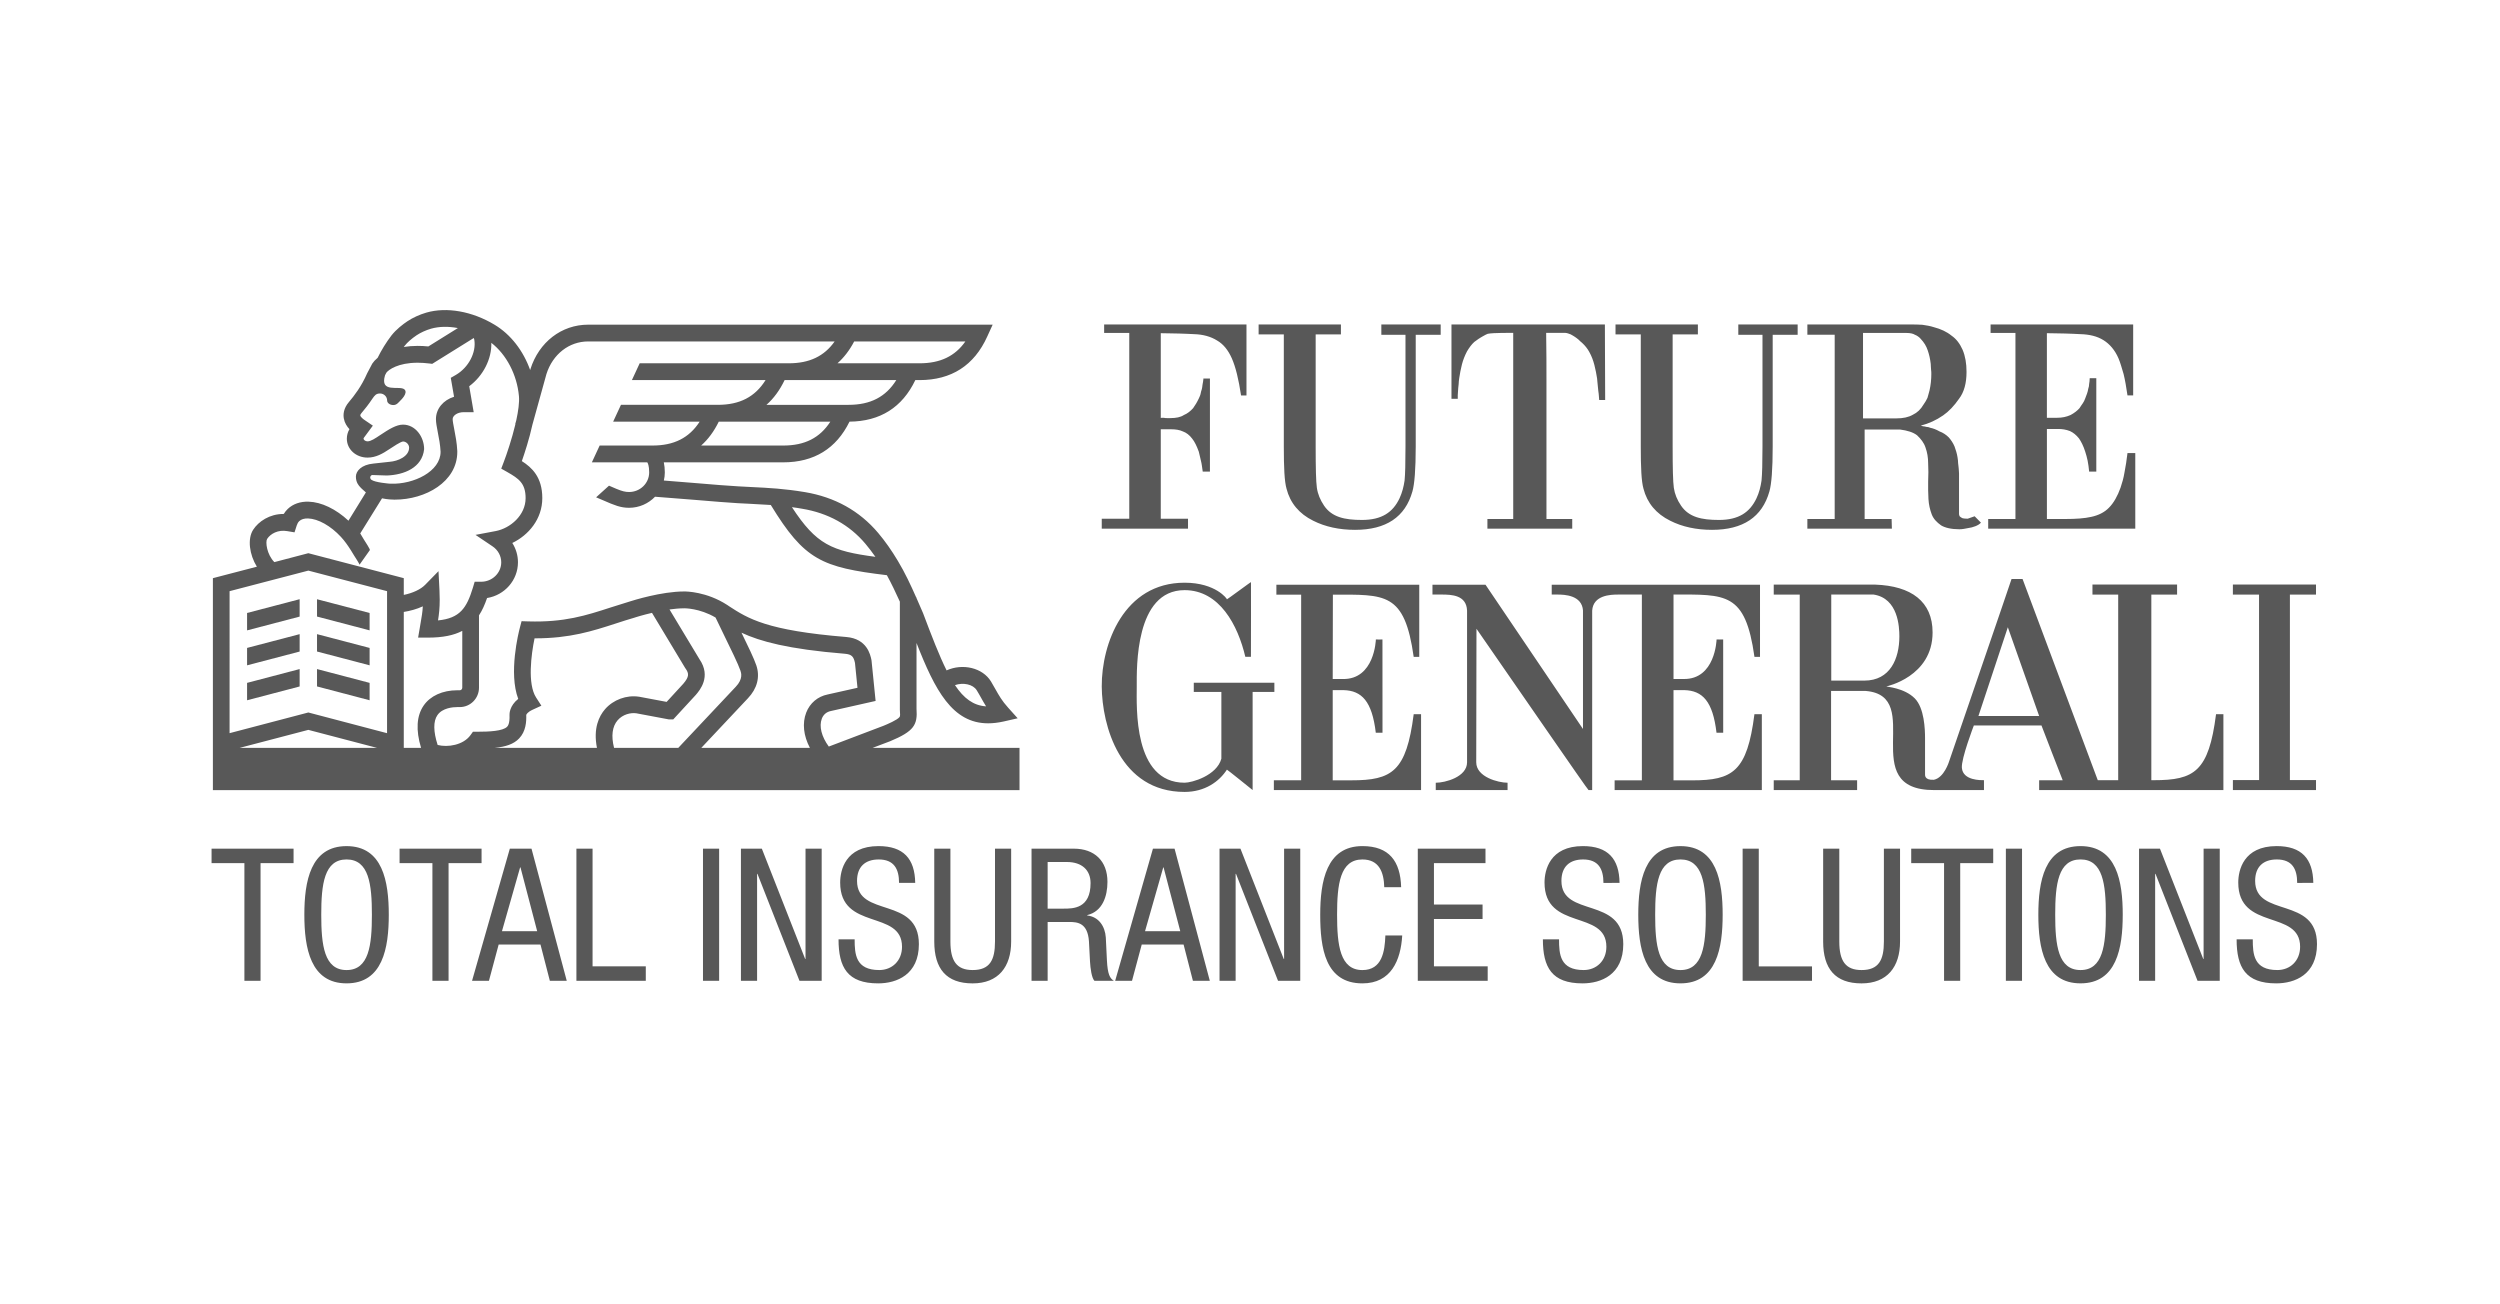 <?xml version="1.0" encoding="UTF-8" standalone="no"?>
<!-- Created with Inkscape (http://www.inkscape.org/) -->

<svg
   version="1.1"
   id="svg6433"
   width="280"
   height="146"
   viewBox="0 0 280 146"
   xml:space="preserve"
   xmlns="http://www.w3.org/2000/svg"
   xmlns:svg="http://www.w3.org/2000/svg"><defs
     id="defs6437"><filter
       style="color-interpolation-filters:sRGB;"
       id="filter6765"
       x="0"
       y="0"
       width="1"
       height="1"><feColorMatrix
         values="0.21 0.72 0.072 0 0 0.21 0.72 0.072 0 0 0.21 0.72 0.072 0 0 0 0 0 1 0 "
         id="feColorMatrix6763" /></filter><filter
       style="color-interpolation-filters:sRGB;"
       id="filter6947"
       x="0"
       y="0"
       width="1"
       height="1"><feColorMatrix
         values="0.21 0.72 0.072 0 0 0.21 0.72 0.072 0 0 0.21 0.72 0.072 0 0 0 0 0 1 0 "
         id="feColorMatrix6945" /></filter><filter
       style="color-interpolation-filters:sRGB"
       id="filter5566"
       x="0"
       y="0"
       width="1"
       height="1"><feColorMatrix
         values="0.21 0.72 0.072 0 0 0.21 0.72 0.072 0 0 0.21 0.72 0.072 0 0 0 0 0 1 0 "
         id="feColorMatrix5564" /></filter><filter
       style="color-interpolation-filters:sRGB"
       id="filter5909"
       x="0"
       y="0"
       width="1"
       height="1"><feColorMatrix
         values="0.21 0.72 0.072 0 0 0.21 0.72 0.072 0 0 0.21 0.72 0.072 0 0 0 0 0 1 0 "
         id="feColorMatrix5907" /></filter><filter
       style="color-interpolation-filters:sRGB"
       id="filter7467"
       x="0"
       y="0"
       width="1"
       height="1"><feColorMatrix
         values="0.21 0.72 0.072 0 0 0.21 0.72 0.072 0 0 0.21 0.72 0.072 0 0 0 0 0 1 0 "
         id="feColorMatrix7465" /></filter><filter
       style="color-interpolation-filters:sRGB"
       id="filter6947-3"
       x="0"
       y="0"
       width="1"
       height="1"><feColorMatrix
         values="0.21 0.72 0.072 0 0 0.21 0.72 0.072 0 0 0.21 0.72 0.072 0 0 0 0 0 1 0 "
         id="feColorMatrix6945-6" /></filter><filter
       style="color-interpolation-filters:sRGB"
       id="filter5566-7"
       x="0"
       y="0"
       width="1"
       height="1"><feColorMatrix
         values="0.21 0.72 0.072 0 0 0.21 0.72 0.072 0 0 0.21 0.72 0.072 0 0 0 0 0 1 0 "
         id="feColorMatrix5564-5" /></filter><filter
       style="color-interpolation-filters:sRGB"
       id="filter5909-3"
       x="0"
       y="0"
       width="1"
       height="1"><feColorMatrix
         values="0.21 0.72 0.072 0 0 0.21 0.72 0.072 0 0 0.21 0.72 0.072 0 0 0 0 0 1 0 "
         id="feColorMatrix5907-5" /></filter><filter
       style="color-interpolation-filters:sRGB;"
       id="filter11474"
       x="0"
       y="0"
       width="1"
       height="1"><feColorMatrix
         values="0.21 0.72 0.072 0 0 0.21 0.72 0.072 0 0 0.21 0.72 0.072 0 0 0 0 0 1 0 "
         id="feColorMatrix11472" /></filter><linearGradient
       id="paint0_linear_1413_113281"
       x1="0"
       y1="0"
       x2="200"
       y2="200"
       gradientUnits="userSpaceOnUse"
       gradientTransform="matrix(2.57,0,0,2.57,-294.435,-75.614)"><stop
         offset="0.15"
         stop-color="#F2BE75"
         id="stop2" /><stop
         offset="0.85"
         stop-color="#E0A039"
         id="stop3" /></linearGradient></defs><g
     id="g6439"><path
       fill-rule="evenodd"
       clip-rule="evenodd"
       d="m 149.264,76.049 0.019,-9.448 c 5.871,0 8.027,-0.296 9.051,6.968 h 0.623 v -8.081 l -16.002,0.003 v 1.109 h 2.774 v 20.792 h -3.057 v 1.094 h 16.487 v -8.495 h -0.825 c -0.821,6.425 -2.438,7.404 -6.967,7.404 h -2.103 V 77.295 h 1.217 c 2.032,0.053 3.192,1.242 3.607,4.773 h 0.751 l -0.005,-10.448 c -0.019,0.019 -0.738,0 -0.738,0 0,0.057 -0.147,4.49 -3.701,4.43 z m -6.535,0.416 h -9.026 v 1.034 h 3.09 v 7.476 c -0.52,1.895 -3.293,2.689 -4.119,2.689 -5.77,0 -5.359,-8.499 -5.359,-10.782 0,-2.078 -0.207,-10.786 5.359,-10.786 3.912,0 5.972,3.932 6.802,7.469 h 0.629 c 0,-1.455 0.019,-8.381 0.005,-8.366 0.016,-0.052 -2.683,1.956 -2.695,1.927 0.057,-0.016 -1.232,-1.863 -4.741,-1.863 -6.806,0 -9.301,6.846 -9.278,11.618 0.03,4.373 2.032,11.815 9.278,11.815 2.281,0 3.881,-1.166 4.741,-2.496 0.011,-0.027 2.872,2.279 2.879,2.286 V 77.499 h 2.436 z m 78.854,3.729 3.295,-9.942 3.508,9.942 z m -12.779,-3.966 h -3.704 v -9.639 h 4.734 c 2.782,0.423 2.894,3.664 2.894,4.689 0,2.5 -1.033,4.95 -3.923,4.95 z m 39.392,3.765 c -0.821,6.427 -2.433,7.389 -6.967,7.389 h -0.28 V 66.592 h 2.884 v -1.121 h -9.478 v 1.121 h 2.883 v 20.789 h -2.288 l -8.423,-22.532 h -1.235 c 0.027,-0.011 -7.002,20.446 -7.018,20.503 0.016,-0.057 -0.528,1.755 -1.685,1.984 -1.067,0.053 -0.984,-0.51 -0.984,-0.706 V 82.684 c 0,-1.029 -0.081,-3.376 -1.145,-4.459 -1.199,-1.213 -3.233,-1.3 -3.187,-1.346 0,0 5.177,-1.079 5.177,-6.044 0,-3.476 -2.4,-5.209 -6.41,-5.357 h -11.381 v 1.12 h 2.911 v 20.789 h -2.911 v 1.102 h 9.339 v -1.102 h -2.917 v -9.999 h 3.886 c 6.733,0.559 -1.157,11.117 7.672,11.102 h 5.566 v -1.109 c -0.309,0 -2.352,0.061 -2.475,-1.375 -0.091,-1.03 1.341,-4.753 1.341,-4.753 h 7.575 c -0.005,-0.016 2.359,6.135 2.377,6.135 h -2.638 v 1.102 h 20.636 V 79.991 Z M 187.436,66.589 c 5.874,0 8.042,-0.285 9.063,6.978 h 0.622 v -8.079 h -23.328 v 1.101 h 0.61 c 0.825,0 2.773,0.064 2.894,1.796 h -0.003 V 81.646 L 166.376,65.487 h -5.94 v 1.102 h 0.988 c 1.171,0 2.815,0.053 2.887,1.796 v 16.99 c 0,1.657 -2.466,2.291 -3.49,2.291 h -0.016 v 0.824 h 8.042 v -0.824 c -1.029,0 -3.509,-0.634 -3.509,-2.291 l 0.027,-14.954 c 4.321,6.219 12.476,18.084 12.552,18.068 h 0.407 V 68.387 c 0.113,-1.732 2.065,-1.796 2.887,-1.796 h 2.678 v 20.805 h -3.051 v 1.094 h 16.487 v -8.498 h -0.829 c -0.818,6.427 -2.434,7.407 -6.967,7.407 h -2.096 V 77.294 h 1.213 c 2.035,0.053 3.189,1.246 3.603,4.771 h 0.75 l -0.003,-10.447 c -0.016,0.019 -0.739,0 -0.739,0 0,0.058 -0.143,4.492 -3.701,4.43 h -1.122 v -9.459 z m 71.956,0.003 V 65.471 h -9.309 v 1.121 h 2.929 l 0.008,20.777 h -2.936 V 88.491 h 9.309 v -1.121 h -2.924 V 66.592 Z M 123.396,59.213 v -1.118 h 3.082 V 37.289 h -2.814 v -0.95 h 15.941 v 7.951 h -0.607 c -0.268,-1.793 -0.603,-3.181 -1.036,-4.161 -0.407,-0.912 -0.943,-1.588 -1.651,-1.994 -0.701,-0.44 -1.572,-0.683 -2.581,-0.71 -0.505,-0.039 -1.071,-0.039 -1.708,-0.069 -0.64,0 -1.311,-0.037 -2.016,-0.037 v 9.509 c 0,-0.035 0.102,-0.035 0.335,-0.035 0.133,0.035 0.268,0.035 0.37,0.035 h 0.369 c 0.637,0 1.141,-0.099 1.508,-0.342 0.407,-0.168 0.738,-0.437 1.04,-0.771 0.103,-0.171 0.233,-0.342 0.335,-0.513 0.105,-0.163 0.2,-0.368 0.303,-0.574 0.066,-0.166 0.172,-0.338 0.203,-0.539 0.035,-0.168 0.068,-0.334 0.136,-0.509 0.029,-0.168 0.068,-0.308 0.068,-0.438 0.034,-0.136 0.034,-0.269 0.067,-0.373 0,-0.136 0.035,-0.205 0.035,-0.239 V 42.394 h 0.737 v 10.425 h -0.806 c -0.072,-0.445 -0.101,-0.848 -0.204,-1.22 -0.064,-0.338 -0.17,-0.68 -0.238,-1.013 -0.233,-0.643 -0.467,-1.118 -0.738,-1.455 -0.303,-0.407 -0.667,-0.678 -1.041,-0.81 -0.365,-0.171 -0.799,-0.243 -1.338,-0.243 h -1.141 V 58.096 h 3.051 v 1.118 H 123.395 Z M 179.108,44.799 c -0.029,-0.27 -0.029,-0.611 -0.098,-1.014 -0.034,-0.236 -0.034,-0.445 -0.068,-0.676 -0.035,-0.235 -0.035,-0.475 -0.067,-0.715 -0.069,-0.47 -0.17,-0.979 -0.305,-1.516 -0.133,-0.512 -0.303,-0.98 -0.57,-1.459 -0.203,-0.373 -0.47,-0.71 -0.806,-1.018 -0.17,-0.134 -0.268,-0.233 -0.403,-0.369 -0.128,-0.102 -0.298,-0.239 -0.399,-0.3 -0.136,-0.109 -0.303,-0.171 -0.472,-0.281 -0.166,-0.065 -0.438,-0.168 -0.6,-0.168 h -2.151 c 0.034,1.967 0.034,3.795 0.034,5.524 v 15.322 h 2.886 v 1.083 h -9.5 v -1.083 h 2.891 V 37.284 c 0,0 -2.25,-0.03 -2.857,0.102 -0.165,0.065 -0.298,0.134 -0.603,0.309 -0.132,0.064 -0.268,0.171 -0.437,0.269 -0.136,0.104 -0.303,0.206 -0.468,0.338 -0.301,0.271 -0.569,0.647 -0.81,1.05 -0.128,0.235 -0.229,0.474 -0.327,0.714 -0.102,0.233 -0.17,0.505 -0.242,0.745 -0.132,0.536 -0.233,1.048 -0.3,1.523 -0.03,0.233 -0.069,0.475 -0.069,0.707 -0.034,0.198 -0.064,0.68 -0.064,0.68 l -0.034,0.536 v 0.411 h -0.705 v -8.327 h 17.183 l 0.031,8.46 z m 36.329,0.509 c 0.167,-0.236 0.335,-0.51 0.438,-0.745 0.067,-0.274 0.165,-0.544 0.233,-0.843 0.133,-0.577 0.2,-1.224 0.2,-1.828 0,-0.136 0,-0.304 -0.03,-0.509 0,-0.171 -0.037,-0.407 -0.037,-0.643 -0.064,-0.542 -0.17,-1.017 -0.332,-1.489 -0.17,-0.509 -0.403,-0.881 -0.807,-1.318 -0.135,-0.171 -0.433,-0.373 -0.637,-0.441 -0.17,-0.106 -0.437,-0.205 -1.04,-0.205 h -4.767 v 9.573 h 3.723 c 0.773,0 1.379,-0.133 1.846,-0.402 0.505,-0.24 0.901,-0.609 1.211,-1.153 m 5.787,13.636 c -0.241,0.099 -0.509,0.166 -0.772,0.201 -0.34,0.069 -0.675,0.136 -1.01,0.136 -0.908,0 -1.609,-0.171 -2.045,-0.44 -0.472,-0.338 -0.841,-0.71 -1.041,-1.22 -0.204,-0.539 -0.335,-1.118 -0.369,-1.721 0,-0.312 -0.035,-0.65 -0.035,-0.984 v -0.98 c 0.035,-0.715 0.035,-1.391 0,-2.033 0,-0.643 -0.101,-1.25 -0.3,-1.789 -0.166,-0.509 -0.505,-0.946 -0.943,-1.36 -0.437,-0.335 -1.074,-0.536 -1.909,-0.643 h -3.962 v 10.019 h 3.022 l 0.03,1.083 h -9.466 v -1.083 h 3.06 V 37.493 H 202.425 V 36.341 h 11.444 c 0.54,0 1.011,0 1.444,0.035 0.438,0.064 0.879,0.136 1.282,0.269 0.773,0.201 1.44,0.51 1.979,0.95 0.538,0.369 0.942,0.912 1.24,1.588 0.3,0.715 0.437,1.52 0.437,2.469 0,1.254 -0.268,2.269 -0.841,3.013 -0.535,0.775 -1.141,1.42 -1.779,1.858 -0.772,0.539 -1.609,0.915 -2.513,1.151 h 0.03 c 0.068,0.035 0.131,0.035 0.238,0.069 0.131,0 0.233,0.034 0.365,0.068 0.14,0 0.305,0.035 0.441,0.102 0.335,0.065 0.667,0.198 1.04,0.407 0.366,0.133 0.735,0.368 1.036,0.675 0.234,0.27 0.471,0.609 0.64,1.007 0.136,0.381 0.268,0.78 0.336,1.224 0.037,0.235 0.064,0.445 0.064,0.646 0.037,0.201 0.037,0.403 0.068,0.608 0,0.168 0.035,0.342 0.035,0.539 v 4.562 c 0,0.073 0.033,0.141 0.067,0.24 0.069,0.072 0.166,0.137 0.303,0.21 0.067,0.03 0.27,0.064 0.602,0.064 l 0.776,-0.274 0.705,0.715 c -0.135,0.166 -0.373,0.303 -0.637,0.406 z m 17.928,0.27 h -16.475 v -1.083 h 3.053 v -20.841 h -2.785 v -0.95 h 15.97 v 7.951 h -0.637 c -0.135,-0.916 -0.268,-1.725 -0.437,-2.402 -0.204,-0.675 -0.366,-1.281 -0.573,-1.758 -0.396,-0.913 -0.972,-1.589 -1.677,-2.029 -0.705,-0.441 -1.576,-0.65 -2.616,-0.676 -0.501,-0.039 -1.075,-0.039 -1.677,-0.069 -0.638,0 -1.308,-0.037 -2.047,-0.037 v 9.474 h 1.141 c 0.57,0 1.036,-0.098 1.508,-0.307 0.438,-0.232 0.773,-0.505 1.007,-0.771 0.135,-0.206 0.236,-0.373 0.365,-0.544 0.105,-0.168 0.207,-0.338 0.271,-0.544 0.068,-0.205 0.135,-0.373 0.203,-0.539 0.069,-0.168 0.103,-0.369 0.136,-0.54 0.068,-0.175 0.101,-0.38 0.101,-0.542 0.03,-0.171 0.064,-0.407 0.064,-0.643 h 0.739 v 10.455 h -0.803 c -0.034,-0.445 -0.101,-0.848 -0.169,-1.22 -0.069,-0.338 -0.17,-0.71 -0.271,-1.013 -0.2,-0.643 -0.468,-1.153 -0.705,-1.49 -0.302,-0.373 -0.633,-0.643 -1.001,-0.813 -0.438,-0.171 -0.875,-0.236 -1.342,-0.236 h -1.243 v 10.083 h 2.079 c 1.172,0 2.149,-0.069 2.887,-0.239 0.803,-0.171 1.478,-0.505 1.974,-1.015 0.543,-0.542 0.977,-1.321 1.312,-2.264 0.169,-0.509 0.335,-1.052 0.437,-1.694 0.136,-0.643 0.237,-1.387 0.335,-2.169 h 0.874 z M 154.71,37.494 v -1.155 h 6.647 v 1.155 h -2.796 v 12.522 c 0,2.543 -0.135,4.206 -0.369,5.019 -0.807,2.884 -2.958,4.307 -6.43,4.307 -1.749,0 -3.331,-0.338 -4.677,-1.018 -1.583,-0.779 -2.593,-1.998 -2.995,-3.594 -0.233,-0.813 -0.303,-2.378 -0.303,-4.715 V 37.452 h -2.822 v -1.113 h 9.218 v 1.113 h -2.829 v 12.564 c 0,2.371 0.036,3.933 0.135,4.616 0.101,0.707 0.372,1.353 0.806,2.002 0.874,1.284 2.291,1.6 4.243,1.6 2.22,0 3.464,-0.851 4.206,-2.417 0.301,-0.645 0.47,-1.321 0.569,-2.002 0.068,-0.679 0.101,-1.937 0.101,-3.799 V 37.494 Z m 39.98,0 v -1.155 h 6.647 v 1.155 h -2.796 v 12.522 c 0,2.543 -0.133,4.206 -0.366,5.019 -0.81,2.884 -2.966,4.307 -6.433,4.307 -1.749,0 -3.332,-0.338 -4.673,-1.018 -1.583,-0.779 -2.593,-1.998 -3,-3.594 -0.233,-0.813 -0.302,-2.378 -0.302,-4.715 V 37.452 h -2.829 v -1.113 h 9.225 v 1.113 h -2.827 v 12.564 c 0,2.371 0.034,3.933 0.132,4.616 0.102,0.707 0.372,1.353 0.81,2.002 0.874,1.284 2.288,1.6 4.24,1.6 2.219,0 3.459,-0.851 4.205,-2.417 0.306,-0.645 0.472,-1.321 0.57,-2.002 0.067,-0.679 0.105,-1.937 0.105,-3.799 V 37.494 h -2.71 z M 29.182,109.848 H 27.373 V 96.669 h -3.678 v -1.618 h 9.184 v 1.618 h -3.697 z m 6.798,-7.397 c 0,3.414 0.327,6.196 2.834,6.196 2.51,0 2.838,-2.781 2.838,-6.196 0,-3.416 -0.328,-6.193 -2.838,-6.193 -2.506,0 -2.834,2.778 -2.834,6.193 z m 7.564,0 c 0,3.725 -0.679,7.685 -4.73,7.685 -4.043,0 -4.727,-3.958 -4.727,-7.685 0,-3.728 0.683,-7.686 4.727,-7.686 4.051,0 4.73,3.958 4.73,7.686 z m 6.695,7.397 H 48.43 V 96.669 h -3.678 v -1.618 h 9.183 v 1.618 h -3.696 z m 5.98,-5.553 h 3.945 l -1.87,-7.147 h -0.041 z m 0.881,-9.244 H 59.528 l 3.947,14.797 h -1.893 l -1.048,-4.061 h -4.684 l -1.089,4.062 h -1.892 z m 7.458,10e-4 h 1.809 v 13.18 h 5.961 v 1.618 H 64.558 Z M 78.734,109.851 h 1.809 V 95.053 h -1.809 z m 4.25,-14.799 h 2.343 l 4.85,12.351 h 0.042 V 95.052 h 1.809 V 109.85 H 89.541 L 84.835,97.872 h -0.041 v 11.978 h -1.809 z m 17.71,3.834 c 0,-1.551 -0.554,-2.626 -2.279,-2.626 -1.523,0 -2.427,0.824 -2.427,2.398 0,4.168 6.927,1.679 6.927,7.089 0,3.419 -2.488,4.391 -4.56,4.391 -3.434,0 -4.439,-1.781 -4.439,-4.932 h 1.804 c 0,1.661 0.105,3.439 2.754,3.439 1.44,0 2.552,-1.034 2.552,-2.61 0,-4.186 -6.927,-1.759 -6.927,-7.188 0,-1.368 0.573,-4.084 4.296,-4.084 2.794,0 4.067,1.409 4.109,4.121 h -1.81 z m 3.943,-3.834 h 1.809 V 105.454 c 0,2.177 0.701,3.191 2.488,3.191 1.929,0 2.506,-1.12 2.506,-3.19 V 95.052 h 1.809 v 10.402 c 0,2.838 -1.44,4.685 -4.315,4.685 -2.944,0 -4.296,-1.638 -4.296,-4.685 z m 12.698,6.715 h 1.789 c 1.066,0 3.019,0 3.019,-2.86 0,-1.451 -0.965,-2.363 -2.65,-2.363 H 117.336 Z m -1.804,-6.717 h 4.744 c 2.301,0 3.76,1.372 3.76,3.714 0,1.618 -0.554,3.316 -2.261,3.725 v 0.047 c 1.274,0.14 1.993,1.199 2.077,2.466 l 0.123,2.526 c 0.079,1.637 0.347,2.051 0.78,2.322 h -2.177 c -0.31,-0.312 -0.454,-1.41 -0.495,-2.14 l -0.12,-2.294 c -0.147,-2.034 -1.255,-2.155 -2.183,-2.155 H 117.336 v 6.588 h -1.804 V 95.051 Z m 12.712,9.245 h 3.947 l -1.87,-7.147 h -0.037 z m 0.886,-9.244 h 2.423 l 3.947,14.797 h -1.893 l -1.044,-4.061 h -4.688 l -1.089,4.062 h -1.887 z m 7.458,0.001 h 2.344 l 4.846,12.351 h 0.042 V 95.052 h 1.809 V 109.849 h -2.488 l -4.707,-11.978 h -0.042 V 109.849 h -1.804 z m 20.462,9.721 c -0.163,2.792 -1.252,5.365 -4.459,5.365 -4.171,0 -4.725,-3.958 -4.725,-7.686 0,-3.731 0.679,-7.689 4.727,-7.689 2.999,0 4.254,1.699 4.336,4.601 h -1.892 c -0.041,-1.676 -0.576,-3.104 -2.445,-3.104 -2.507,0 -2.838,2.773 -2.838,6.192 0,3.416 0.332,6.196 2.837,6.196 2.2,0 2.507,-2.074 2.571,-3.874 z m 1.744,-9.721 h 7.582 v 1.618 h -5.773 v 4.639 h 5.445 v 1.618 h -5.445 v 5.304 h 6.019 v 1.618 h -7.828 z m 20.793,3.834 c 0,-1.551 -0.554,-2.626 -2.279,-2.626 -1.523,0 -2.427,0.824 -2.427,2.398 0,4.168 6.927,1.679 6.927,7.089 0,3.419 -2.488,4.391 -4.564,4.391 -3.434,0 -4.44,-1.781 -4.44,-4.932 h 1.809 c 0,1.661 0.105,3.439 2.754,3.439 1.437,0 2.548,-1.034 2.548,-2.61 0,-4.186 -6.927,-1.759 -6.927,-7.188 0,-1.368 0.576,-4.084 4.296,-4.084 2.796,0 4.07,1.409 4.107,4.121 z m 5.793,3.565 c 0,3.414 0.327,6.196 2.834,6.196 2.506,0 2.837,-2.781 2.837,-6.196 0,-3.416 -0.331,-6.193 -2.837,-6.193 -2.507,0 -2.834,2.778 -2.834,6.193 z m 7.559,0 c 0,3.725 -0.675,7.685 -4.727,7.685 -4.047,0 -4.724,-3.958 -4.724,-7.685 0,-3.728 0.678,-7.686 4.726,-7.686 4.051,0 4.726,3.958 4.726,7.686 m 2.236,-7.398 h 1.808 v 13.18 h 5.962 v 1.618 h -7.77 z m 9.018,0 h 1.809 v 10.402 c 0,2.177 0.701,3.191 2.491,3.191 1.926,0 2.503,-1.12 2.503,-3.19 V 95.052 h 1.808 v 10.402 c 0,2.838 -1.44,4.685 -4.311,4.685 -2.943,0 -4.3,-1.638 -4.3,-4.685 z m 15.35,14.795 h -1.808 V 96.669 h -3.679 v -1.618 h 9.184 v 1.618 h -3.697 z m 5.115,0.003 h 1.809 V 95.052 h -1.809 z m 5.525,-7.401 c 0,3.414 0.327,6.196 2.837,6.196 2.507,0 2.834,-2.781 2.834,-6.196 0,-3.416 -0.327,-6.193 -2.834,-6.193 -2.51,0 -2.837,2.778 -2.837,6.193 z m 7.563,0 c 0,3.725 -0.678,7.685 -4.726,7.685 -4.048,0 -4.726,-3.958 -4.726,-7.685 0,-3.728 0.679,-7.686 4.726,-7.686 4.048,0 4.727,3.958 4.727,7.686 m 1.825,-7.398 h 2.344 l 4.846,12.351 h 0.041 V 95.051 h 1.809 v 14.798 h -2.487 l -4.707,-11.978 h -0.042 v 11.978 h -1.806 z m 17.712,3.834 c 0,-1.551 -0.554,-2.626 -2.281,-2.626 -1.523,0 -2.427,0.824 -2.427,2.398 0,4.168 6.927,1.679 6.927,7.089 0,3.419 -2.487,4.391 -4.563,4.391 -3.433,0 -4.439,-1.781 -4.439,-4.932 h 1.809 c 0,1.661 0.101,3.439 2.751,3.439 1.439,0 2.551,-1.034 2.551,-2.61 0,-4.186 -6.927,-1.759 -6.927,-7.188 0,-1.368 0.577,-4.084 4.296,-4.084 2.797,0 4.071,1.409 4.11,4.121 z M 92.039,80.5 C 92.219,80.025 92.581,79.726 93.071,79.631 L 98.068,78.506 97.615,74.016 97.602,73.917 C 97.48,73.328 97.107,71.539 94.785,71.344 85.858,70.615 83.79,69.286 81.618,67.873 l -0.011,-0.024 -0.011,0.008 -0.139,-0.096 c -2.321,-1.507 -4.621,-1.523 -4.85,-1.516 -2.529,0 -5.724,1.011 -5.989,1.095 -0.772,0.233 -1.496,0.46 -2.193,0.687 -2.792,0.908 -5.207,1.692 -9.267,1.57 l -0.742,-0.024 -0.189,0.722 c -0.147,0.559 -1.281,5.076 -0.185,7.981 -0.984,0.783 -0.984,1.68 -0.975,1.804 0.037,0.992 -0.197,1.239 -0.271,1.316 -0.468,0.489 -2.025,0.559 -3.332,0.559 h -0.494 l -0.279,0.387 c -0.809,1.117 -2.554,1.383 -3.674,1.094 -0.485,-1.504 -0.501,-2.656 -0.026,-3.34 0.558,-0.813 1.745,-0.903 2.227,-0.903 h 0.279 c 1.19,0 2.151,-0.977 2.151,-2.177 v -8.096 c 0.366,-0.559 0.652,-1.208 0.905,-1.942 1.959,-0.315 3.459,-1.987 3.459,-4.005 0,-0.771 -0.226,-1.523 -0.633,-2.161 1.813,-0.873 3.359,-2.671 3.359,-5.027 0,-2.352 -1.172,-3.43 -2.291,-4.141 0.315,-0.9 0.836,-2.491 1.187,-4.091 l 1.567,-5.658 c 0.701,-2.218 2.536,-3.654 4.668,-3.654 h 27.612 c -1.168,1.657 -2.829,2.447 -5.128,2.447 H 71.645 l -0.871,1.88 h 14.971 c -1.176,1.888 -2.898,2.773 -5.344,2.773 H 69.547 l -0.874,1.885 h 9.688 c -1.172,1.82 -2.879,2.674 -5.28,2.674 h -5.92 l -0.871,1.881 h 6.203 c 0.061,0.084 0.215,0.364 0.215,1.128 0,1.215 -1.011,2.196 -2.254,2.196 -0.423,0 -0.788,-0.094 -1.425,-0.357 C 68.755,54.627 68.48,54.513 68.208,54.395 L 66.764,55.699 c 0.268,0.116 0.54,0.231 0.811,0.345 1.243,0.547 1.941,0.829 2.879,0.829 1.146,0 2.175,-0.48 2.91,-1.239 1.059,0.076 2.776,0.217 4.432,0.349 1.989,0.168 3.863,0.319 4.831,0.373 0.486,0.027 0.937,0.049 1.371,0.069 0.825,0.041 1.579,0.079 2.332,0.133 3.77,6.17 5.699,6.983 13.002,7.864 0.52,0.95 0.995,1.952 1.452,2.963 v 12.085 c 0.041,0.55 0.041,0.737 -0.035,0.836 -0.251,0.334 -1.378,0.809 -1.774,0.972 l -6.15,2.336 c -0.815,-1.113 -1.105,-2.275 -0.783,-3.115 z m -1.331,3.26 H 78.547 l 5.212,-5.543 c 1.051,-1.098 1.39,-2.412 0.945,-3.708 -0.253,-0.745 -0.938,-2.18 -1.658,-3.647 2.069,0.969 5.208,1.843 11.584,2.36 0.773,0.064 0.978,0.326 1.128,1.029 l 0.28,2.781 -3.337,0.748 c -1.115,0.224 -1.993,0.965 -2.407,2.036 -0.456,1.185 -0.303,2.58 0.414,3.943 z m -21.933,0 c -0.339,-1.329 -0.204,-2.393 0.399,-3.089 0.577,-0.668 1.467,-0.873 2.092,-0.782 l 3.558,0.668 0.086,0.016 h 0.493 l 2.515,-2.731 0.022,-0.024 c 0.43,-0.505 1.737,-2.032 0.407,-3.977 l -3.362,-5.581 c 0.558,-0.076 1.115,-0.129 1.628,-0.129 l 0.027,-0.003 c 0.016,0.003 1.7,-0.024 3.501,1.036 0.245,0.524 0.588,1.224 0.965,1.999 0.705,1.44 1.583,3.233 1.824,3.954 0.079,0.233 0.317,0.92 -0.524,1.801 l -6.438,6.842 z m -1.009,-4.331 c -0.679,0.782 -1.339,2.147 -0.908,4.331 H 55.404 c 1.229,-0.121 2.126,-0.41 2.74,-1.056 0.753,-0.786 0.821,-1.862 0.795,-2.629 0.022,-0.069 0.147,-0.326 0.708,-0.582 l 0.987,-0.455 -0.591,-0.916 C 59.063,76.606 59.493,73.298 59.87,71.493 h 0.088 c 3.885,0 6.395,-0.813 9.044,-1.672 0.689,-0.224 1.402,-0.456 2.155,-0.673 l 0.024,-0.011 c 0.013,-0.003 0.792,-0.254 1.842,-0.497 l 3.731,6.2 0.039,0.049 c 0.372,0.536 0.418,0.893 -0.261,1.688 l -1.869,2.035 -3.068,-0.577 -0.03,-0.003 c -1.383,-0.213 -2.876,0.334 -3.799,1.398 z M 47.45,79.02 c -0.795,1.155 -0.893,2.746 -0.291,4.74 h -1.936 v -15.223 c 0.693,-0.11 1.439,-0.307 2.133,-0.626 -0.037,0.663 -0.128,1.189 -0.253,1.892 -0.027,0.163 -0.057,0.33 -0.086,0.512 l -0.189,1.098 h 1.107 c 1.659,0 2.894,-0.257 3.84,-0.755 v 6.36 c 0,0.163 -0.124,0.292 -0.279,0.292 h -0.279 c -1.646,0 -3.018,0.623 -3.767,1.71 z m -4.1,3.097 -8.815,-2.319 -8.822,2.317 V 66.211 l 8.822,-2.303 8.815,2.303 V 82.114 Z M 26.847,83.759 l 7.687,-2.014 7.684,2.014 z m 3.075,-23.406 c 0.366,-0.562 1.211,-1.056 2.261,-0.866 l 0.803,0.136 0.249,-0.774 c 0.068,-0.21 0.154,-0.361 0.282,-0.483 0.227,-0.213 0.559,-0.311 0.984,-0.3 1.13,0.035 2.54,0.829 3.686,2.068 0.419,0.452 0.783,0.976 1.115,1.501 0.064,0.11 0.136,0.232 0.207,0.338 0.091,0.144 0.166,0.265 0.182,0.297 0.045,0.072 0.61,0.931 0.569,0.984 0.391,-0.547 0.775,-1.095 1.164,-1.645 0.012,-0.016 -0.008,-0.065 -0.038,-0.137 -0.09,-0.19 -0.293,-0.512 -0.414,-0.702 -0.034,-0.05 -0.059,-0.099 -0.09,-0.141 -0.005,-0.003 -0.008,-0.008 -0.008,-0.011 -0.012,-0.024 -0.064,-0.106 -0.132,-0.213 -0.128,-0.205 -0.313,-0.501 -0.396,-0.661 L 42.788,55.812 c 0.605,0.128 1.122,0.148 1.368,0.148 h 0.064 c 3.44,0 6.997,-1.998 6.997,-5.349 v -0.083 c -0.041,-0.908 -0.21,-1.779 -0.346,-2.477 -0.091,-0.46 -0.173,-0.893 -0.173,-1.113 0,-0.373 0.509,-0.775 1.243,-0.775 h 1.112 l -0.5,-2.906 c 1.563,-1.163 2.528,-3.05 2.476,-4.859 1.683,1.304 2.875,3.562 3.093,5.968 0.064,0.699 -0.076,1.68 -0.298,2.706 l -0.12,0.43 0.023,0.003 c -0.4,1.679 -0.988,3.408 -1.301,4.225 l -0.287,0.757 0.702,0.398 c 1.254,0.718 2.027,1.242 2.027,2.906 0,1.912 -1.707,3.377 -3.353,3.689 l -2.259,0.426 1.907,1.284 c 0.61,0.406 0.975,1.078 0.975,1.789 0,1.199 -1.013,2.177 -2.257,2.177 h -0.719 l -0.199,0.668 c -0.701,2.293 -1.462,3.419 -3.905,3.662 0.113,-0.703 0.189,-1.371 0.189,-2.326 0,-0.22 -0.019,-0.846 -0.027,-1.048 l -0.109,-2.142 -1.496,1.53 c -0.505,0.517 -1.405,0.931 -2.392,1.129 V 64.753 L 34.534,61.958 30.727,62.957 c -0.848,-0.858 -1.017,-2.271 -0.807,-2.602 z m 11.543,-6.919 c 0.027,-0.128 0.133,-0.235 0.242,-0.232 l 1.612,0.054 c 1.963,-0.069 3.961,-0.881 4.183,-2.945 0,-1.394 -0.98,-2.753 -2.367,-2.753 -0.742,0 -1.575,0.517 -2.513,1.143 -0.607,0.407 -1.089,0.73 -1.459,0.73 -0.244,0 -0.445,-0.163 -0.445,-0.3 0,-0.024 0.005,-0.054 0.012,-0.069 l 1.029,-1.39 -0.889,-0.604 c -0.189,-0.121 -0.487,-0.361 -0.517,-0.532 -0.019,-0.087 0.102,-0.232 0.14,-0.281 0.366,-0.431 0.792,-0.962 1.221,-1.611 0.26,-0.369 0.411,-0.574 0.852,-0.574 0.433,0 0.792,0.354 0.792,0.782 0,0.285 0.309,0.513 0.696,0.513 0.384,0 0.559,-0.274 0.799,-0.512 0,0 0.916,-0.844 0.431,-1.25 -0.559,-0.456 -2.778,0.478 -2.16,-1.576 l 0.154,-0.293 c 0.242,-0.319 1.3,-1.109 3.494,-1.109 0.419,0 0.856,0.03 1.3,0.084 l 0.335,0.042 4.654,-2.895 c 0.041,0.099 0.056,0.168 0.056,0.168 l 0.005,0.03 c 0.241,1.42 -0.648,3.112 -2.065,3.935 l -0.57,0.328 0.367,2.119 c -1.195,0.369 -2.028,1.334 -2.028,2.501 0,0.398 0.091,0.873 0.207,1.474 0.133,0.668 0.276,1.42 0.313,2.189 0,2.203 -3.015,3.661 -5.569,3.574 h -0.064 c -0.106,-0.003 -1.73,-0.133 -2.13,-0.448 -0.075,-0.057 -0.135,-0.19 -0.116,-0.289 z m 3.859,-14.706 c 0.295,-0.38 0.776,-0.802 1.341,-1.182 0.453,-0.3 1.033,-0.562 1.602,-0.73 0.905,-0.257 1.941,-0.277 3.015,-0.072 l -3.305,2.057 c -0.411,-0.042 -0.815,-0.061 -1.206,-0.061 -0.561,0 -1.073,0.045 -1.548,0.121 0.034,-0.045 0.068,-0.092 0.101,-0.134 z M 95.667,38.242 H 108.122 c -1.164,1.66 -2.829,2.447 -5.128,2.447 h -9.196 c 0.731,-0.65 1.357,-1.467 1.87,-2.447 z m -0.625,7.101 h -9.199 c 0.817,-0.718 1.492,-1.646 2.035,-2.774 h 12.508 c -1.176,1.888 -2.899,2.773 -5.343,2.773 z m -7.319,4.558 h -9.195 c 0.787,-0.695 1.447,-1.595 1.974,-2.674 h 12.496 c -1.172,1.82 -2.872,2.674 -5.276,2.674 z m 2.114,7.078 c 2.913,0.482 5.298,1.801 7.09,3.924 0.384,0.46 0.752,0.938 1.118,1.462 -4.901,-0.65 -6.609,-1.371 -9.348,-5.561 0.364,0.047 0.745,0.102 1.141,0.175 z m 19.555,20.329 c 0.182,0.289 0.332,0.57 0.483,0.832 0.18,0.326 0.361,0.642 0.568,0.972 -1.42,-0.091 -2.491,-0.885 -3.486,-2.378 0.916,-0.322 2.028,-0.094 2.434,0.574 z M 97.739,83.759 l 1.911,-0.725 0.027,-0.008 c 2.713,-1.135 3.101,-1.838 2.973,-3.661 v -7.352 c 2.065,5.285 4.014,8.999 8.02,8.999 0.542,0 1.122,-0.068 1.749,-0.208 l 1.56,-0.356 -1.075,-1.197 c -0.686,-0.76 -1.018,-1.356 -1.402,-2.037 -0.158,-0.277 -0.317,-0.573 -0.516,-0.896 -0.938,-1.531 -3.167,-2.048 -4.968,-1.234 -0.817,-1.638 -1.643,-3.772 -2.635,-6.409 l -0.218,-0.502 c -0.17,-0.396 -0.343,-0.79 -0.517,-1.19 v -0.064 h -0.03 c -0.614,-1.39 -1.269,-2.793 -2.054,-4.095 -0.712,-1.193 -1.435,-2.216 -2.212,-3.138 -2.088,-2.474 -4.85,-4.008 -8.212,-4.571 -2.321,-0.384 -3.967,-0.468 -6.051,-0.57 -0.434,-0.019 -0.882,-0.042 -1.364,-0.072 -0.943,-0.045 -2.894,-0.205 -4.779,-0.364 -1.269,-0.106 -2.569,-0.213 -3.595,-0.289 0.068,-0.292 0.109,-0.594 0.109,-0.908 0,-0.418 -0.042,-0.79 -0.113,-1.129 h 13.374 c 3.445,0 5.943,-1.534 7.424,-4.558 3.43,-0.03 5.909,-1.595 7.371,-4.654 h 0.475 c 3.568,0 6.12,-1.641 7.582,-4.881 l 0.605,-1.327 H 65.871 c -2.974,0 -5.51,1.953 -6.464,4.983 l -0.027,0.105 c -0.768,-2.165 -2.182,-4 -3.991,-5.083 -2.511,-1.51 -5.368,-2.013 -7.643,-1.355 -0.754,0.221 -1.504,0.562 -2.111,0.965 -0.524,0.349 -1.255,0.912 -1.79,1.591 -0.576,0.749 -1.137,1.66 -1.548,2.503 -0.261,0.218 -0.463,0.442 -0.603,0.654 l -0.542,1.026 -0.03,0.058 c -0.648,1.477 -1.44,2.506 -2.05,3.225 -0.611,0.722 -0.645,1.402 -0.561,1.843 0.086,0.489 0.349,0.888 0.629,1.189 l -0.019,0.03 c -0.18,0.314 -0.275,0.668 -0.275,1.037 0,1.204 1.04,2.116 2.317,2.116 0.935,0 1.693,-0.438 2.495,-0.977 0.328,-0.221 1.194,-0.794 1.478,-0.828 0.357,0 0.685,0.329 0.685,0.69 0,0.988 -1.262,1.517 -2.17,1.584 l -1.839,0.201 c -1.323,0.126 -1.952,0.829 -1.952,1.463 0,0.634 0.303,0.991 0.512,1.204 l 0.136,0.14 0.471,0.423 -1.952,3.169 c -1.395,-1.304 -3.022,-2.09 -4.462,-2.132 -0.934,-0.03 -1.74,0.25 -2.336,0.813 -0.173,0.168 -0.324,0.354 -0.448,0.562 h -0.037 c -1.541,0 -2.782,0.832 -3.388,1.767 -0.66,1.017 -0.426,2.788 0.414,4.141 l -4.926,1.284 v 23.74 h 90.342 v -4.734 z"
       fill="#c21b17"
       id="path1-6"
       style="stroke-width:1;fill:#585858;fill-opacity:1" /><path
       fill-rule="evenodd"
       clip-rule="evenodd"
       d="m 41.396,68.654 -5.89,-1.539 v 1.94 l 5.89,1.547 z m -13.723,1.948 5.887,-1.543 v -1.949 l -5.887,1.543 z m 0,3.914 5.887,-1.542 v -1.949 l -5.887,1.542 z M 41.396,72.568 35.506,71.025 v 1.945 l 5.89,1.546 z m 0,3.914 -5.89,-1.546 v 1.945 l 5.89,1.549 z m -13.723,1.948 5.887,-1.546 v -1.949 l -5.887,1.546 z"
       fill="#c21b17"
       id="path2-7"
       style="stroke-width:1;fill:#585858;fill-opacity:1" /></g></svg>
